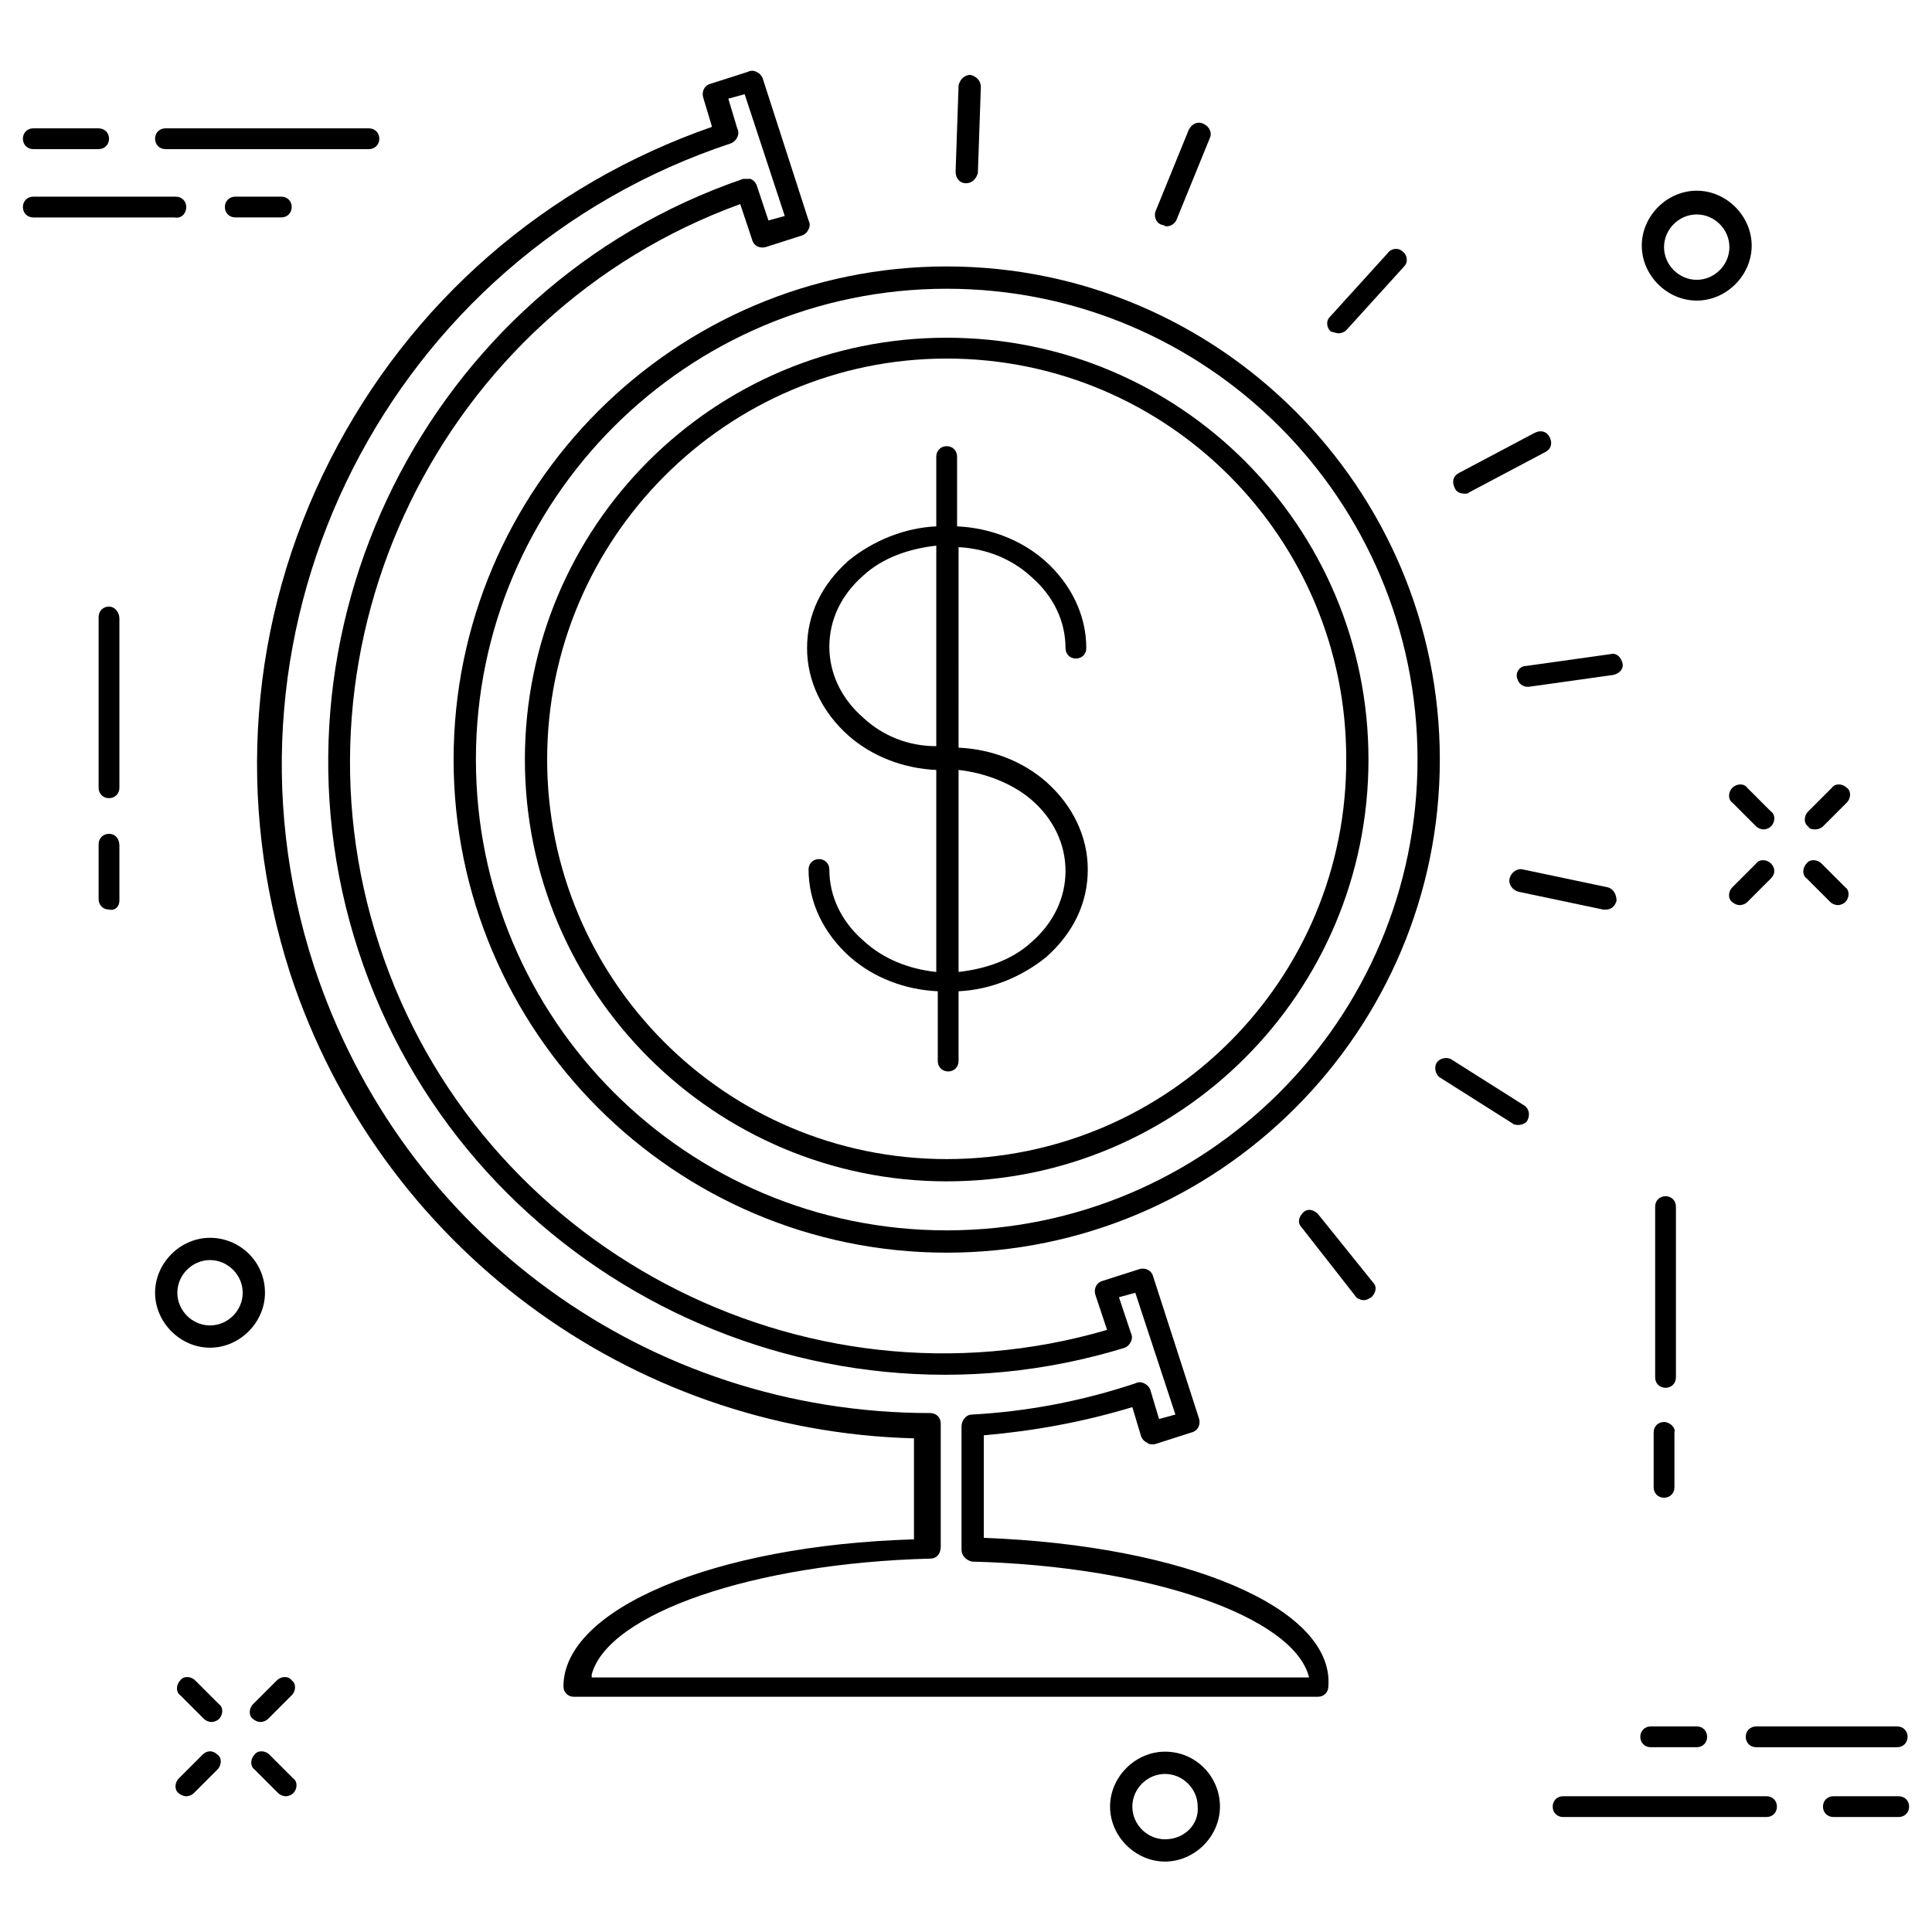 <?xml version="1.0" encoding="UTF-8"?>
<!-- Uploaded to: SVG Repo, www.svgrepo.com, Generator: SVG Repo Mixer Tools -->
<svg fill="#000000" width="800px" height="800px" version="1.1" viewBox="144 144 512 512" xmlns="http://www.w3.org/2000/svg">
 <g>
  <path d="m404.72 551.54v-27.16c13.383-1.18 26.371-3.543 39.359-7.477l2.363 7.871c0.395 0.789 0.789 1.18 1.574 1.574 0.395 0.395 0.789 0.395 1.18 0.395h0.789l9.84-3.148c1.574-0.395 2.363-1.969 1.969-3.543l-12.203-37.785c-0.395-1.574-1.969-2.363-3.543-1.969l-9.84 3.148c-1.574 0.395-2.363 1.969-1.969 3.543l3.148 9.445c-80.688 23.617-166.89-22.043-192.86-101.94-26.371-80.293 16.531-167.68 95.645-196.41l3.148 9.445c0.395 1.574 1.969 2.363 3.543 1.969l9.84-3.148c0.789-0.395 1.18-0.789 1.574-1.574 0.395-0.789 0.395-1.574 0-2.363l-12.203-37.785c-0.395-0.789-0.789-1.18-1.574-1.574-0.789-0.395-1.574-0.395-2.363 0l-9.84 3.148c-1.574 0.395-2.363 1.969-1.969 3.543l2.363 7.871c-44.082 15.352-79.902 46.445-101.16 88.168-21.648 42.508-25.191 90.922-10.629 136.19 23.617 72.027 89.742 121.23 165.31 123.2v26.766c-53.137 1.574-92.891 18.5-92.891 38.965 0 1.574 1.18 2.754 2.754 2.754h197.2c1.574 0 2.754-1.18 2.754-2.754 1.582-20.859-38.172-37.391-91.309-39.359zm-103.91 36.211c4.328-16.137 42.902-29.52 89.742-30.699 1.574 0 2.754-1.18 2.754-3.148v-31.883-0.395-0.395c0-1.574-1.18-2.754-2.754-2.754-74.785 0-140.12-47.625-163.35-118.47-29.52-90.527 20.074-188.14 110.6-218.05 0.789-0.395 1.18-0.789 1.574-1.574 0.395-0.789 0.395-1.574 0-2.363l-2.363-7.871 4.328-1.18 10.629 32.273-4.328 1.18-3.148-9.445c-0.395-0.789-0.789-1.18-1.574-1.574h-1.969c-83.836 28.734-129.5 120.44-101.94 204.67 27.551 84.23 118.47 131.07 203.1 105.09 0.789-0.395 1.18-0.789 1.574-1.574 0.395-0.789 0.395-1.574 0-2.363l-3.148-9.445 4.328-1.18 10.629 32.273-4.328 1.18-2.363-7.871c-0.395-0.789-0.789-1.18-1.574-1.574-0.789-0.395-1.574-0.395-2.363 0-14.168 4.723-28.734 7.477-43.297 8.266-1.574 0-2.754 1.574-2.754 3.148v0.789 31.883c0 1.574 1.18 2.754 2.754 3.148 46.84 1.18 85.41 14.562 89.348 30.699l-190.11 0.004z"/>
  <path d="m372.84 393.31c-5.902-5.117-9.055-11.809-9.055-18.895 0-1.574-1.18-2.754-2.754-2.754s-2.754 1.18-2.754 2.754c0 8.66 3.938 16.926 11.02 23.223 6.297 5.512 14.562 8.66 23.223 9.055v18.5c0 1.574 1.18 2.754 2.754 2.754 1.574 0 2.754-1.18 2.754-2.754v-18.5c8.66-0.395 16.926-3.938 23.223-9.055 7.086-6.297 11.02-14.168 11.02-23.223 0-8.66-3.938-16.926-11.02-23.223-6.297-5.512-14.562-8.66-23.223-9.055l0.004-53.133c7.477 0.395 14.168 3.148 19.285 7.871 5.902 5.117 9.055 11.809 9.055 18.895 0 1.574 1.18 2.754 2.754 2.754s2.754-1.18 2.754-2.754c0-8.66-3.938-16.926-11.02-23.223-6.297-5.512-14.562-8.66-23.223-9.055v-18.5c0-1.574-1.18-2.754-2.754-2.754-1.574 0-2.758 1.18-2.758 2.754v18.5c-8.66 0.395-16.926 3.938-23.223 9.055-7.086 6.297-11.02 14.168-11.02 23.223 0 8.66 3.938 16.926 11.02 23.223 6.297 5.512 14.562 8.66 23.223 9.055v53.531c-7.477-0.793-14.168-3.547-19.285-8.27zm44.477-37.395c5.902 5.117 9.055 11.809 9.055 18.895 0 7.086-3.148 13.777-9.055 18.895-5.117 4.723-12.203 7.086-19.285 7.871v-53.531c7.086 0.789 14.168 3.543 19.285 7.871zm-44.477-21.648c-5.902-5.117-9.055-11.809-9.055-18.895 0-7.086 3.148-13.777 9.055-18.895 5.117-4.723 12.203-7.086 19.285-7.871v53.137c-7.477 0.004-14.168-2.75-19.285-7.477z"/>
  <path d="m394.88 457.07c61.797 0 111.78-49.988 111.78-111.78 0-61.797-49.988-111.79-111.78-111.79-61.797 0-111.78 49.988-111.78 111.78-0.004 61.797 50.379 111.79 111.78 111.79zm0-218.05c58.648 0 105.88 47.625 105.88 105.88 0.391 58.645-47.234 106.27-105.88 106.27-58.648 0-105.88-47.625-105.88-105.88 0-58.648 47.625-106.27 105.88-106.27z"/>
  <path d="m172.89 304.75c-1.574 0-2.754 1.18-2.754 2.754v45.266c0 1.574 1.18 2.754 2.754 2.754s2.754-1.18 2.754-2.754v-44.871c0-1.574-1.18-3.148-2.754-3.148z"/>
  <path d="m172.89 364.97c-1.574 0-2.754 1.18-2.754 2.754v14.562c0 1.574 1.18 2.754 2.754 2.754 1.574 0.395 2.754-0.785 2.754-2.359v-14.562c0-1.969-1.18-3.148-2.754-3.148z"/>
  <path d="m588.14 463.76c0-1.574-1.18-2.754-2.754-2.754s-2.754 1.18-2.754 2.754v45.266c0 1.574 1.18 2.754 2.754 2.754s2.754-1.18 2.754-2.754z"/>
  <path d="m584.99 520.84c-1.574 0-2.754 1.18-2.754 2.754v14.562c0 1.574 1.18 2.754 2.754 2.754 1.574 0 2.754-1.18 2.754-2.754v-14.562c0.395-1.18-1.18-2.754-2.754-2.754z"/>
  <path d="m603.1 352.77c-1.18 1.18-1.18 3.148 0 3.938l6.297 6.297c0.395 0.395 1.18 0.789 1.969 0.789 0.789 0 1.574-0.395 1.969-0.789 1.18-1.18 1.18-3.148 0-3.938l-6.297-6.297c-0.789-1.18-2.758-1.18-3.938 0z"/>
  <path d="m629.07 383.07c0.395 0.395 1.18 0.789 1.969 0.789 0.789 0 1.574-0.395 1.969-0.789 1.18-1.18 1.18-3.148 0-3.938l-6.297-6.297c-1.18-1.18-3.148-1.18-3.938 0-1.18 1.18-1.18 3.148 0 3.938z"/>
  <path d="m613.33 372.84c-1.18-1.18-3.148-1.18-3.938 0l-6.297 6.297c-1.18 1.18-1.18 3.148 0 3.938 0.395 0.395 1.18 0.789 1.969 0.789 0.789 0 1.574-0.395 1.969-0.789l6.297-6.297c1.18-1.184 1.18-2.758 0-3.938z"/>
  <path d="m625.14 363.79c0.789 0 1.574-0.395 1.969-0.789l6.297-6.297c1.18-1.18 1.18-3.148 0-3.938-1.18-1.18-3.148-1.18-3.938 0l-6.297 6.297c-1.18 1.18-1.18 3.148 0 3.938 0.395 0.789 1.184 0.789 1.969 0.789z"/>
  <path d="m195.72 589.32c-1.18-1.18-3.148-1.18-3.938 0-1.18 1.18-1.18 3.148 0 3.938l6.297 6.297c0.395 0.395 1.18 0.789 1.969 0.789s1.574-0.395 1.969-0.789c1.18-1.18 1.18-3.148 0-3.938z"/>
  <path d="m215.4 609c-1.18-1.18-3.148-1.18-3.938 0-1.18 1.18-1.18 3.148 0 3.938l6.297 6.297c0.395 0.395 1.18 0.789 1.969 0.789 0.789 0 1.574-0.395 1.969-0.789 1.18-1.18 1.18-3.148 0-3.938z"/>
  <path d="m197.69 609-6.297 6.297c-1.18 1.18-1.18 3.148 0 3.938 0.395 0.395 1.18 0.789 1.969 0.789s1.574-0.395 1.969-0.789l6.297-6.297c1.18-1.18 1.18-3.148 0-3.938-1.184-1.18-2.758-1.18-3.938 0z"/>
  <path d="m217.37 589.32-6.297 6.297c-1.18 1.18-1.18 3.148 0 3.938 0.395 0.395 1.18 0.789 1.969 0.789 0.789 0 1.574-0.395 1.969-0.789l6.297-6.297c1.18-1.18 1.18-3.148 0-3.938-0.789-1.18-2.758-1.18-3.938 0z"/>
  <path d="m593.65 223.66c7.871 0 14.562-6.691 14.562-14.562 0-7.871-6.691-14.562-14.562-14.562-7.871 0-14.562 6.691-14.562 14.562 0 7.871 6.691 14.562 14.562 14.562zm0-22.828c4.723 0 8.66 3.938 8.66 8.66s-3.938 8.66-8.66 8.66c-4.723 0-8.66-3.938-8.66-8.66 0.004-4.723 3.938-8.66 8.66-8.66z"/>
  <path d="m199.66 472.03c-7.871 0-14.562 6.691-14.562 14.562s6.691 14.562 14.562 14.562 14.562-6.691 14.562-14.562c0-8.266-6.691-14.562-14.562-14.562zm0 23.223c-4.723 0-8.66-3.938-8.66-8.66s3.938-8.66 8.66-8.66 8.66 3.938 8.66 8.66-3.938 8.66-8.66 8.66z"/>
  <path d="m452.74 608.21c-7.871 0-14.562 6.691-14.562 14.562s6.691 14.562 14.562 14.562c7.871 0 14.562-6.691 14.562-14.562s-6.297-14.562-14.562-14.562zm0 23.223c-4.723 0-8.66-3.938-8.66-8.66s3.938-8.66 8.66-8.66c4.723 0 8.66 3.938 8.66 8.66 0.391 4.723-3.543 8.66-8.66 8.66z"/>
  <path d="m187.85 183.52h53.922c1.574 0 2.754-1.18 2.754-2.754s-1.18-2.754-2.754-2.754l-53.922-0.004c-1.574 0-2.754 1.18-2.754 2.754s1.18 2.758 2.754 2.758z"/>
  <path d="m152.82 183.52h17.32c1.574 0 2.754-1.18 2.754-2.754s-1.18-2.754-2.754-2.754l-17.32-0.004c-1.574 0-2.754 1.18-2.754 2.754s1.18 2.758 2.754 2.758z"/>
  <path d="m193.36 198.87c0-1.574-1.18-2.754-2.754-2.754h-37.789c-1.574 0-2.754 1.18-2.754 2.754 0 1.574 1.18 2.754 2.754 2.754h37.391c1.969 0.395 3.152-1.18 3.152-2.754z"/>
  <path d="m206.35 196.11c-1.574 0-2.754 1.18-2.754 2.754 0 1.574 1.18 2.754 2.754 2.754h12.203c1.574 0 2.754-1.18 2.754-2.754 0-1.574-1.18-2.754-2.754-2.754z"/>
  <path d="m612.15 620.02h-53.922c-1.574 0-2.754 1.18-2.754 2.754 0 1.574 1.18 2.754 2.754 2.754h53.922c1.574 0 2.754-1.18 2.754-2.754 0.004-1.574-1.18-2.754-2.754-2.754z"/>
  <path d="m647.18 620.02h-17.32c-1.574 0-2.754 1.18-2.754 2.754 0 1.574 1.18 2.754 2.754 2.754h17.32c1.574 0 2.754-1.18 2.754-2.754 0-1.574-1.18-2.754-2.754-2.754z"/>
  <path d="m606.64 604.28c0 1.574 1.18 2.754 2.754 2.754h37.391c1.574 0 2.754-1.18 2.754-2.754 0-1.574-1.18-2.754-2.754-2.754h-37.391c-1.574 0-2.754 1.18-2.754 2.754z"/>
  <path d="m581.45 607.03h12.203c1.574 0 2.754-1.18 2.754-2.754 0-1.574-1.18-2.754-2.754-2.754h-12.203c-1.574 0-2.754 1.18-2.754 2.754 0 1.574 1.18 2.754 2.754 2.754z"/>
  <path d="m264.21 345.29c0 72.027 58.648 130.68 130.68 130.68 72.027 0 130.68-58.648 130.68-130.68 0-72.027-58.648-130.68-130.68-130.68-72.031 0-130.68 58.645-130.68 130.68zm130.68-124.77c68.879 0 124.77 55.891 124.77 124.77-0.004 68.879-55.895 124.77-124.77 124.77-68.883 0-124.77-55.891-124.77-124.77 0-68.883 55.891-124.77 124.77-124.77z"/>
  <path d="m400 192.57c1.574 0 2.754-1.18 3.148-2.754l0.789-22.828c0-1.574-1.18-2.754-2.754-3.148-1.574 0-2.754 1.18-3.148 2.754l-0.789 22.828c-0.004 1.969 1.18 3.148 2.754 3.148z"/>
  <path d="m451.95 203.59c0.395 0 0.789 0.395 1.18 0.395 1.18 0 2.363-0.789 2.754-1.969l8.66-21.254c0.789-1.574 0-3.148-1.574-3.938-1.574-0.789-3.148 0-3.938 1.574l-8.66 21.254c-0.781 1.578 0.004 3.547 1.578 3.938z"/>
  <path d="m498.79 232.32c0.789 0 1.574-0.395 1.969-0.789l15.352-16.926c1.18-1.18 0.789-3.148-0.395-3.938-1.18-1.18-3.148-0.789-3.938 0.395l-15.352 16.926c-1.18 1.18-0.789 3.148 0.395 3.938 0.395 0 1.18 0.395 1.969 0.395z"/>
  <path d="m532.25 274.83c0.395 0 0.789 0 1.18-0.395l20.074-10.629c1.574-0.789 1.969-2.363 1.18-3.938-0.789-1.574-2.363-1.969-3.938-1.18l-20.074 10.629c-1.574 0.789-1.969 2.363-1.18 3.938 0.395 1.184 1.574 1.574 2.758 1.574z"/>
  <path d="m546.02 323.64c0.395 1.574 1.574 2.363 2.754 2.363h0.395l22.434-3.148c1.574-0.395 2.754-1.574 2.363-3.148-0.395-1.574-1.574-2.754-3.148-2.363l-22.434 3.148c-1.574 0-2.754 1.574-2.363 3.148z"/>
  <path d="m570.04 379.14-22.434-4.723c-1.574-0.395-3.148 0.789-3.543 2.363-0.395 1.574 0.789 3.148 2.363 3.543l22.434 4.723h0.789c1.18 0 2.363-0.789 2.754-2.363-0.004-1.574-0.789-3.148-2.363-3.543z"/>
  <path d="m547.99 437-19.285-12.203c-1.18-0.789-3.148-0.395-3.938 0.789-0.789 1.18-0.395 3.148 0.789 3.938l19.285 12.203c0.395 0.395 1.18 0.395 1.574 0.395 0.789 0 1.969-0.395 2.363-1.18 0.785-1.578 0.391-3.152-0.789-3.941z"/>
  <path d="m493.28 465.73c-1.18-1.18-2.754-1.574-3.938-0.395-1.18 1.18-1.574 2.754-0.395 3.938l14.168 18.105c0.395 0.789 1.574 1.18 2.363 1.18 0.789 0 1.18-0.395 1.969-0.789 1.18-1.18 1.574-2.754 0.395-3.938z"/>
 </g>
</svg>